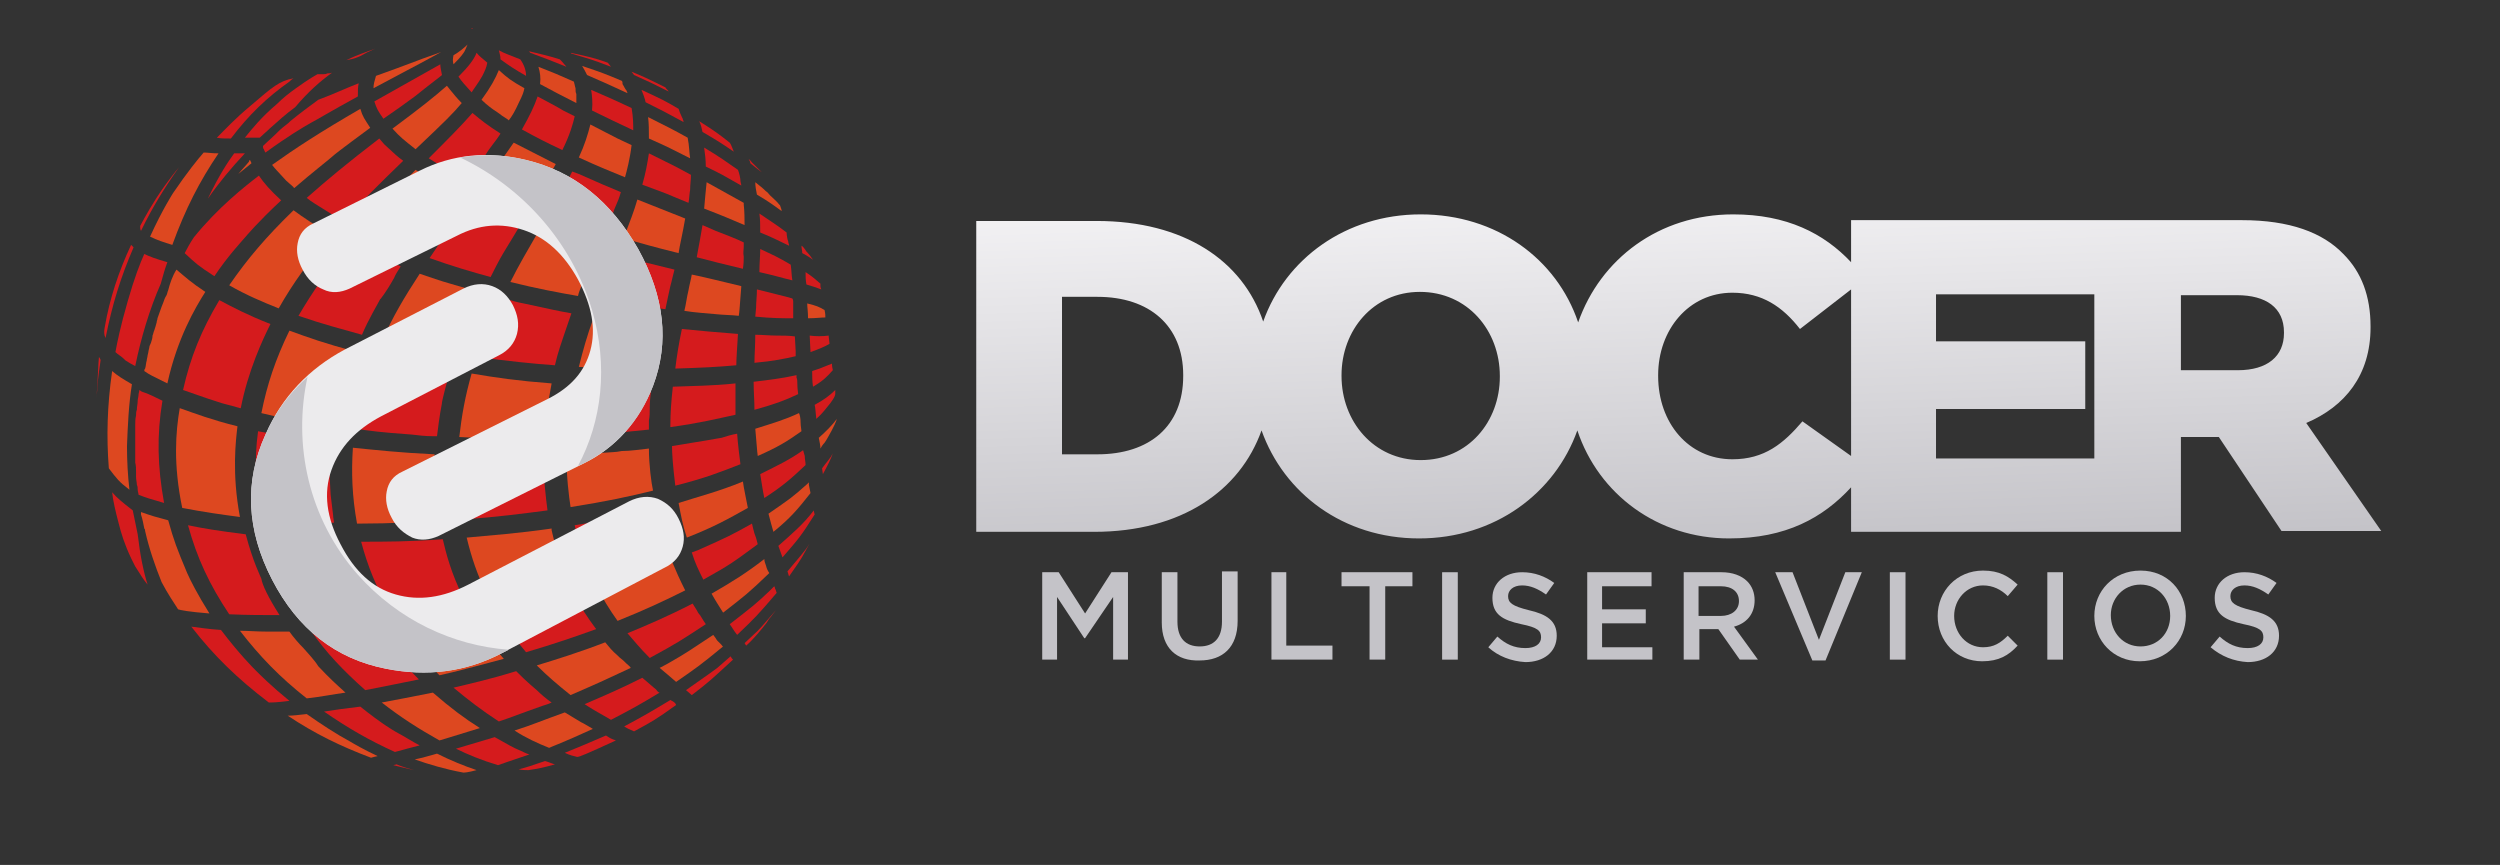 <?xml version="1.0" encoding="utf-8"?>
<!-- Generator: Adobe Illustrator 22.0.1, SVG Export Plug-In . SVG Version: 6.00 Build 0)  -->
<svg version="1.0" id="Capa_1" xmlns="http://www.w3.org/2000/svg" xmlns:xlink="http://www.w3.org/1999/xlink" x="0px" y="0px"
	 viewBox="0 0 303.2 104.9" style="enable-background:new 0 0 303.2 104.9;" xml:space="preserve">
<rect x="0" y="0" width="303.2" height="104.9" fill="#333333" stroke="none"/>
<style type="text/css">
	.st0{fill:url(#XMLID_2_);}
	.st1{fill:#C4C3C8;}
	.st2{fill:#D51B1D;}
	.st3{fill:#DD4820;}
	.st4{fill:#ECEBED;}
</style>
<g>
	<linearGradient id="XMLID_2_" gradientUnits="userSpaceOnUse" x1="202.039" y1="19.618" x2="203.645" y2="67.004">
		<stop  offset="0" style="stop-color:#F6F5F7"/>
		<stop  offset="1" style="stop-color:#C4C3C8"/>
	</linearGradient>
	<path id="XMLID_412_" class="st0" d="M279.7,51.3c4.7-2,7.8-5.8,7.8-11.6v-0.1c0-3.7-1.1-6.6-3.3-8.8c-2.5-2.6-6.5-4.1-12.3-4.1
		h-17H254h-29.5v5.1c-3.3-3.5-7.8-5.8-14.3-5.8c-9,0-16.1,5.4-18.8,13.1c-2.6-7.7-9.9-13.1-19.1-13.1c-9.1,0-16.4,5.4-19.1,13
		c-2.5-7.4-9.6-12.2-20.2-12.2h-14.6v37.7h14.3c10.6,0,17.7-5,20.3-12.3c2.7,7.6,9.9,13.1,19.1,13.1c9.2,0,16.5-5.5,19.2-13.1
		c2.6,7.8,9.8,13.1,18.4,13.1c6.9,0,11.4-2.5,14.8-6.2v5.4H254h1.1h9.4V53h4.5h0.1l7.6,11.4h12.1L279.7,51.3z M143.5,45.6
		c0,6.1-4.1,9.5-10.4,9.5h-4.3V36h4.3c6.3,0,10.4,3.5,10.4,9.5V45.6z M181.9,45.7c0,5.4-3.8,10.1-9.6,10.1c-5.7,0-9.6-4.7-9.6-10.2
		v-0.1c0-5.4,3.8-10.1,9.5-10.1c5.8,0,9.7,4.7,9.7,10.2V45.7z M218.6,51.1c-2.3,2.7-4.6,4.6-8.5,4.6c-5.3,0-9-4.4-9-10.1v-0.1
		c0-5.5,3.7-10,9-10c3.6,0,6.1,1.7,8.2,4.4l6.2-4.8v20.2L218.6,51.1z M234.8,55.6v-6h18.1v-8.2h-18.1v-5.7H254v19.9H234.8z
		 M277,40.4c0,2.8-2,4.5-5.6,4.5h-6.9v-9.1h6.8c3.5,0,5.7,1.5,5.7,4.5V40.4z"/>
	<g>
		<path class="st1" d="M126.4,69.4h2l3.2,5l3.2-5h2V80H135v-7.6l-3.4,5h-0.1l-3.3-5V80h-1.8V69.4z"/>
		<path class="st1" d="M140.9,75.5v-6.1h1.9v6c0,2,1,3,2.7,3c1.7,0,2.7-1,2.7-3v-6.1h1.9v6c0,3.2-1.8,4.8-4.6,4.8
			C142.7,80.2,140.9,78.6,140.9,75.5z"/>
		<path class="st1" d="M154.1,69.4h1.9v8.9h5.6V80h-7.4V69.4z"/>
		<path class="st1" d="M166.1,71.1h-3.4v-1.7h8.6v1.7H168V80h-1.9V71.1z"/>
		<path class="st1" d="M174.9,69.4h1.9V80h-1.9V69.4z"/>
		<path class="st1" d="M180.5,78.5l1.1-1.3c1,0.9,2,1.4,3.4,1.4c1.2,0,1.9-0.5,1.9-1.3v0c0-0.8-0.4-1.2-2.4-1.6
			c-2.3-0.5-3.5-1.2-3.5-3.2v0c0-1.8,1.5-3.1,3.6-3.1c1.5,0,2.8,0.5,3.9,1.3l-1,1.4c-1-0.7-1.9-1.1-2.9-1.1c-1.1,0-1.7,0.6-1.7,1.3
			v0c0,0.8,0.5,1.2,2.5,1.7c2.2,0.5,3.4,1.3,3.4,3.1v0c0,2-1.6,3.2-3.8,3.2C183.3,80.2,181.7,79.6,180.5,78.5z"/>
		<path class="st1" d="M192.4,69.4h7.9v1.7h-6v2.8h5.3v1.7h-5.3v2.9h6.1V80h-7.9V69.4z"/>
		<path class="st1" d="M204.1,69.4h4.7c1.3,0,2.4,0.4,3.1,1.1c0.6,0.6,0.9,1.4,0.9,2.3v0c0,1.7-1,2.8-2.5,3.2l2.9,4h-2.2l-2.6-3.7h0
			h-2.3V80h-1.9V69.4z M208.7,74.7c1.3,0,2.2-0.7,2.2-1.8v0c0-1.1-0.8-1.8-2.2-1.8h-2.7v3.6H208.7z"/>
		<path class="st1" d="M215.3,69.4h2.1l3.2,8.2l3.2-8.2h2l-4.4,10.7h-1.6L215.3,69.4z"/>
		<path class="st1" d="M229.2,69.4h1.9V80h-1.9V69.4z"/>
		<path class="st1" d="M235,74.7L235,74.7c0-3,2.3-5.5,5.5-5.5c2,0,3.1,0.7,4.2,1.7l-1.2,1.4c-0.8-0.8-1.8-1.3-3-1.3
			c-2,0-3.5,1.7-3.5,3.7v0c0,2.1,1.5,3.8,3.5,3.8c1.3,0,2.1-0.5,3-1.4l1.2,1.2c-1.1,1.2-2.3,1.9-4.3,1.9
			C237.3,80.2,235,77.8,235,74.7z"/>
		<path class="st1" d="M248.3,69.4h1.9V80h-1.9V69.4z"/>
		<path class="st1" d="M254,74.7L254,74.7c0-3,2.3-5.5,5.6-5.5c3.3,0,5.5,2.5,5.5,5.5v0c0,3-2.3,5.5-5.6,5.5
			C256.3,80.2,254,77.7,254,74.7z M263.2,74.7L263.2,74.7c0-2.1-1.5-3.8-3.6-3.8s-3.6,1.7-3.6,3.7v0c0,2.1,1.5,3.8,3.6,3.8
			S263.2,76.8,263.2,74.7z"/>
		<path class="st1" d="M268.1,78.5l1.1-1.3c1,0.9,2,1.4,3.4,1.4c1.2,0,1.9-0.5,1.9-1.3v0c0-0.8-0.4-1.2-2.4-1.6
			c-2.3-0.5-3.5-1.2-3.5-3.2v0c0-1.8,1.5-3.1,3.6-3.1c1.5,0,2.8,0.5,3.9,1.3l-1,1.4c-1-0.7-1.9-1.1-2.9-1.1c-1.1,0-1.7,0.6-1.7,1.3
			v0c0,0.8,0.5,1.2,2.5,1.7c2.2,0.5,3.4,1.3,3.4,3.1v0c0,2-1.6,3.2-3.8,3.2C270.9,80.2,269.4,79.6,268.1,78.5z"/>
	</g>
	<g id="XMLID_144_">
		<g>
			<path class="st2" d="M101.3,47.7c0,0.2,0,0.4-0.6,1.2c-0.5,0.6-0.9,1.2-1.7,1.9c-0.1-0.9-0.1-1.3-0.2-1.7
				c1.1-0.6,1.8-1.1,2.5-1.8L101.3,47.7z"/>
			<path class="st2" d="M100.9,44.1c0,0.5,0.1,0.6,0.1,0.8c-0.7,0.8-1.2,1.3-2.4,2c-0.1-0.7-0.1-1.3-0.1-1.9l0.9-0.3
				C100.2,44.4,100.6,44.2,100.9,44.1z"/>
			<path class="st2" d="M100.5,40.7c0,0.3,0.1,0.7,0.1,1c-0.7,0.4-1.2,0.6-2.3,1l-0.1-2C98.9,40.8,99.8,40.8,100.5,40.7z"/>
			<path class="st3" d="M101.5,50.8c-0.3,0.9-0.9,1.9-1.3,2.6l-0.2,0.3c-0.2,0.2-0.4,0.5-0.5,0.7c0-0.4-0.1-0.8-0.2-1.3
				C100.2,52.3,100.9,51.6,101.5,50.8z"/>
			<path class="st3" d="M100,37.6c0.1,0.4,0.1,0.7,0.1,0.9c-0.5,0-1.2,0.1-2.1,0.1c0-0.8-0.1-1.3-0.1-1.8
				C99.1,37.1,99.3,37.2,100,37.6L100,37.6z"/>
			<path class="st2" d="M99.7,56.8c0.5-0.7,1-1.2,1.3-1.8c-0.2,0.6-0.6,1.4-1.2,2.5L99.7,56.8z"/>
			<path class="st2" d="M99.5,34.7c0,0.2,0.1,0.3,0.1,0.4c-0.5-0.2-0.8-0.3-1.8-0.6c-0.1-0.6-0.1-1-0.1-1.5c0.9,0.6,1.1,0.8,1.8,1.4
				L99.5,34.7z"/>
			<path class="st2" d="M98.7,61.9c0,0.2,0.1,0.4,0.1,0.5c-1.7,2.7-2,3-3.9,5.2c-0.2-0.5-0.3-0.9-0.5-1.4
				C96.2,64.6,97.4,63.6,98.7,61.9z"/>
			<path class="st3" d="M98.1,58.8l0.2,1c-1.5,1.9-2.4,3-4.5,4.7c-0.2-0.7-0.4-1.4-0.6-2.2c2.6-1.8,2.8-1.9,4.7-3.6l0.2-0.2
				C98.1,58.7,98.1,58.8,98.1,58.8z"/>
			<path class="st2" d="M97.8,30.5c0.3,0.3,0.6,0.7,0.8,1c-0.3-0.2-0.7-0.5-1.3-0.8c0-0.3-0.1-0.6-0.1-0.9c0.2,0.1,0.3,0.3,0.4,0.4
				L97.8,30.5z"/>
			<path class="st2" d="M98.2,65.9c-0.1,0.2-0.3,0.5-0.5,0.9c-0.5,1-1.3,2.1-2,3.1c-0.1-0.2-0.1-0.4-0.2-0.6
				C96.9,67.6,97.6,66.9,98.2,65.9z"/>
			<path class="st2" d="M97.6,55.3c0,0.4,0.1,0.7,0.1,1.1c-1.7,1.6-2.7,2.5-5,4c-0.2-0.9-0.3-1.7-0.5-2.9c2.2-1.1,3.5-1.7,5.2-2.9
				L97.6,55.3z"/>
			<path class="st3" d="M97.1,51.3c0,0.4,0.1,0.8,0.1,1c-1.7,1.2-2.8,1.9-5.3,3c-0.1-0.7-0.1-1.2-0.3-3.3c2.2-0.7,3.6-1.1,5.3-1.9
				C97,50.3,97.1,50.7,97.1,51.3z"/>
			<path class="st2" d="M96.7,46.5c0,0.7,0.1,1.1,0.1,1.3c-1.7,0.8-2.8,1.2-5.3,1.9c0-1.2-0.1-2.1-0.1-3.4c1.7-0.2,3.4-0.4,5.2-0.8
				c0,0.1,0,0.2,0,0.3C96.7,46,96.7,46.2,96.7,46.5z"/>
			<path class="st2" d="M96.5,42.6c0,0.2,0,0.4,0,0.6c-1.3,0.3-2.7,0.6-5,0.8c0-1.1,0.1-2,0.1-3.4c0.8,0,1.8,0.1,2.6,0.1
				c0.7,0,1.5,0,2.2,0.1L96.5,42.6z"/>
			<path class="st2" d="M96.2,36.6c0,0.3,0,0.6,0,1c0,0.2,0,0.6,0,1c-1.2,0-2.6,0-4.6-0.2l0.1-1.1c0-0.7,0.1-1.4,0.1-2.2
				c2,0.5,2.4,0.6,3.6,0.9l0.7,0.2C96.2,36.4,96.2,36.5,96.2,36.6z"/>
			<path class="st2" d="M95.9,32.1c0.1,0.7,0.1,1.4,0.2,1.9c-1.3-0.3-1.8-0.5-4-1c0-1.1,0.1-1.9,0.1-2.8
				C93.7,30.9,94.4,31.2,95.9,32.1L95.9,32.1z"/>
			<path class="st2" d="M95.6,29.3c0,0.2,0.1,0.3,0.1,0.5c-1.7-0.8-2-1-3.5-1.6c0-0.9,0-1.6-0.1-2.3c1.6,1.1,2,1.3,3.3,2.3
				C95.4,28.5,95.5,29.1,95.6,29.3z"/>
			<path class="st3" d="M94.6,24.9c0.1,0.3,0.2,0.5,0.2,0.7c-1.1-0.8-1.5-1.1-3-2c-0.1-0.5-0.2-1-0.2-1.5c0.5,0.4,0.9,0.7,1.3,1.1
				c0.2,0.1,0.3,0.3,0.5,0.5c0.4,0.4,0.8,0.7,1.1,1.1L94.6,24.9z"/>
			<path class="st2" d="M94.2,71.9L94.2,71.9c-2.3,2.7-2.6,3-4.8,5.1c-0.4-0.5-0.6-0.9-0.9-1.3c2.7-2.1,3-2.3,4.8-4l0.6-0.6
				c0.1,0.2,0.1,0.2,0.1,0.3v0C94.1,71.5,94.1,71.7,94.2,71.9z"/>
			<path class="st2" d="M94.1,74c-0.2,0.3-0.4,0.5-0.6,0.8c-0.2,0.2-0.4,0.5-0.5,0.7c-0.7,0.9-1.6,2-2.5,2.8
				c-0.1-0.1-0.1-0.2-0.2-0.3l1.6-1.5C92.5,75.9,93.3,74.9,94.1,74z"/>
			<path class="st3" d="M92.9,68.6c0.1,0.4,0.2,0.6,0.4,0.9c-2.6,2.5-2.9,2.7-5.6,4.8c-0.5-0.8-0.9-1.4-1.4-2.3
				c2.6-1.5,4.2-2.5,6.4-4.2C92.7,68.1,92.8,68.3,92.9,68.6L92.9,68.6z"/>
			<path class="st2" d="M91.8,20.3c0.2,0.2,0.4,0.4,0.6,0.6c-0.4-0.3-0.8-0.6-1.4-1.1c0-0.2-0.1-0.3-0.2-0.5
				c0.2,0.1,0.3,0.3,0.4,0.4L91.8,20.3z"/>
			<path class="st2" d="M91.5,64.7c0.2,0.5,0.3,0.9,0.4,1.3c-3,2.2-3.2,2.4-6.6,4.3c-0.6-1.2-1-2-1.4-3.3l0.8-0.3
				c3.6-1.6,4-1.8,6.5-3.2C91.3,64,91.4,64.3,91.5,64.7z"/>
			<path class="st3" d="M90.1,58.4c0.1,0.8,0.4,2.1,0.6,3.2c-2.5,1.4-4.1,2.3-7.4,3.6c-0.5-1.5-0.7-2.6-1-4.2
				C84.8,60.2,87.2,59.6,90.1,58.4z"/>
			<path class="st2" d="M90.2,29.4c0,0.2,0,0.3,0,0.5c0,0.4-0.1,0.8,0,1.2c0,0.5,0,0.8-0.1,1.5c-2.9-0.7-3.3-0.8-5.6-1.4
				c0.3-1.6,0.5-2.7,0.7-3.9l1.6,0.7C87.8,28.4,89.2,28.9,90.2,29.4z"/>
			<path class="st3" d="M90.2,24.8c0.1,0.9,0.1,1.8,0.1,2.5c-1.9-0.8-2.3-1-4.9-2c0.1-1.2,0.2-2.2,0.3-3.2c2,1.1,2.7,1.5,4.5,2.5
				L90.2,24.8z"/>
			<path class="st3" d="M89.9,34.7l0,0.1c-0.2,2.4-0.2,2.9-0.3,3.5c-0.9-0.1-1.9-0.1-2.8-0.2c-1.1-0.1-2.6-0.2-3.8-0.4
				c0.2-0.8,0.3-1.7,0.5-2.5c0.1-0.6,0.3-1.3,0.4-1.9C86.3,33.8,86.9,34,89.9,34.7z"/>
			<path class="st2" d="M89.8,21.9c0,0.2,0.1,0.4,0.1,0.6c-1.8-1-2.2-1.3-4.3-2.3c0-0.8-0.1-1.6-0.2-2.3c2,1.2,2.5,1.6,4.1,2.7v0
				C89.7,21.1,89.8,21.7,89.8,21.9L89.8,21.9L89.8,21.9z"/>
			<path class="st2" d="M89.4,52.6c0.1,1.4,0.3,2.9,0.4,3.7c-2.3,0.9-4.3,1.7-7.9,2.6c-0.3-2.4-0.4-4-0.4-4.8
				c1.7-0.3,3.8-0.6,5.4-0.9l0.6-0.1C88.1,52.9,88.8,52.7,89.4,52.6z"/>
			<path class="st2" d="M89.5,40.5L89.5,40.5c-0.1,1.8-0.2,3-0.2,3.8c-2.2,0.2-4.1,0.3-7.4,0.4c0.2-1.6,0.4-2.9,0.8-4.8
				C84.7,40.1,86.9,40.3,89.5,40.5z"/>
			<path class="st2" d="M89.2,46.5c0,0.7,0,2.2,0,3.8c-2.3,0.5-4.3,1-7.9,1.5c0-1.8,0.1-3,0.3-4.9C84.1,46.8,86.4,46.8,89.2,46.5z"
				/>
			<path class="st2" d="M88.6,79.6c0.1,0.2,0.2,0.3,0.3,0.4c-2.5,2.3-2.9,2.7-5,4.3l-0.7-0.6c1.1-0.8,2.6-1.8,3.8-2.7L88.6,79.6z"/>
			<path class="st2" d="M88.5,17.3c0.2,0.3,0.2,0.4,0.5,1.1c-1.6-1.1-2.1-1.4-3.8-2.4c-0.1-0.5-0.2-0.9-0.4-1.3
				C86.7,15.9,87.1,16.2,88.5,17.3z"/>
			<path class="st3" d="M87.5,78.2c0.1,0.1,0.1,0.2,0.2,0.2c-2.8,2.3-3.1,2.5-5.7,4.3c-0.8-0.7-1.4-1.2-2-1.7l0.2-0.1
				c0.8-0.4,1.6-0.9,2.3-1.3c1.5-0.9,2.9-1.9,4-2.6c0.4,0.5,0.4,0.6,0.5,0.7c0,0,0,0,0,0l0.1,0.1C87.3,78,87.4,78.1,87.5,78.2z"/>
			<path class="st2" d="M84.9,74.6c0.3,0.5,0.5,0.8,0.7,1.1c-3.2,2.1-3.5,2.3-6.8,4.1c-1.2-1.2-2-2.2-2.7-3c2.2-0.9,5-2.1,7.9-3.6
				c0.2,0.3,0.3,0.5,0.5,0.8C84.6,74.2,84.7,74.4,84.9,74.6z"/>
			<path class="st2" d="M83.6,21.1l0.2,0.1c0,0.7-0.1,1.1-0.1,1.8c-0.1,0.6-0.1,1.1-0.2,1.6l-1.7-0.7c-1.1-0.5-2.6-1-3.9-1.5
				c0.4-1.4,0.6-2.5,0.8-3.8C80.9,19.7,81.8,20.1,83.6,21.1z"/>
			<path class="st3" d="M83.4,16.7c0.2,1,0.2,1.9,0.3,2.5c-2.2-1.1-2.5-1.3-5-2.4c0-1,0-1.8-0.1-2.6C81,15.4,81.6,15.7,83.4,16.7z"
				/>
			<path class="st2" d="M82.8,14.4c0,0.1,0.1,0.2,0.1,0.4c-2.2-1.2-2.6-1.4-4.6-2.4c-0.1-0.5-0.3-1-0.5-1.5c2.4,1.1,2.8,1.3,4.5,2.3
				c0.1,0.3,0.2,0.6,0.4,1L82.8,14.4z"/>
			<path class="st3" d="M83.1,26.5c-0.3,1.8-0.7,3.4-0.8,4.2c-3.2-0.8-4.2-1.1-6.7-1.8c0.8-2,1.3-3.3,1.7-4.7
				C79.8,25.2,80.1,25.3,83.1,26.5z"/>
			<path class="st2" d="M82,85.5C82,85.5,82,85.5,82,85.5c-2.5,1.8-2.9,2-5.1,3.2c-0.5-0.2-0.9-0.4-1.2-0.6c2.6-1.4,3.1-1.7,5.6-3.2
				c0.1,0,0.1,0.1,0.2,0.1c0.2,0.1,0.3,0.2,0.4,0.3L82,85.5L82,85.5z"/>
			<path class="st2" d="M81.8,32.7c-0.2,0.7-0.3,1.3-0.5,2c-0.2,0.9-0.4,1.8-0.6,2.8c-2.3-0.3-5.1-0.6-8.1-1.1
				c0.6-1.6,0.9-2.5,2.2-5.5C77.7,31.7,78.5,31.9,81.8,32.7z"/>
			<path class="st3" d="M81.5,68.1c0.5,1.2,0.9,2.1,1.6,3.5c-2.2,1.1-4.7,2.3-8.2,3.7c-1-1.4-1.8-2.7-2.6-4.3
				C75.3,70.2,78.1,69.4,81.5,68.1z"/>
			<path class="st2" d="M80.7,10.6c0.1,0.2,0.3,0.3,0.4,0.5c-2-1-2.4-1.2-4.2-2c-0.1-0.1-0.2-0.3-0.3-0.4c1,0.4,2.1,0.9,3.1,1.4
				L80.7,10.6L80.7,10.6z"/>
			<path class="st2" d="M80.6,65.6c0.1,0.2,0.1,0.4,0.2,0.6c-2.4,0.9-5.2,1.8-9.4,3c-0.8-1.8-1.3-3.5-1.7-5.5c3.2-0.5,6.1-1,9.9-2
				c0.2,1,0.3,1.6,0.5,2.3l0,0.1C80.2,64.6,80.4,65.1,80.6,65.6z"/>
			<path class="st2" d="M79.7,83.8c0.1,0.1,0.2,0.2,0.3,0.2c-2.5,1.5-3.2,1.9-5.9,3.3c-1.6-0.9-2.6-1.5-3.2-1.9c3-1.3,4.2-1.8,7-3.2
				c0.8,0.7,1.3,1.1,1.4,1.2C79.4,83.5,79.6,83.6,79.7,83.8z"/>
			<path class="st3" d="M80.3,39.6c-0.4,1.9-0.5,2.4-0.5,2.5c-0.1,0.6-0.2,1.1-0.3,1.7c0,0.3-0.1,0.6-0.1,0.9l-0.5,0
				c-3.4,0-4.7,0-8.7-0.2c0.5-2,1-3.8,1.8-6C74.5,38.9,76.7,39.2,80.3,39.6z"/>
			<path class="st3" d="M78.7,54.4c0,2,0.3,4.2,0.5,5.1c-2.8,0.7-5.6,1.3-10,2c-0.2-1.3-0.5-3.6-0.5-6.3c2-0.1,4.4-0.3,6.1-0.4
				l0.6-0.1C76.5,54.7,77.7,54.5,78.7,54.4z"/>
			<path class="st2" d="M79,46.9c-0.1,1.1-0.2,1.7-0.2,2.5v0.1c0,0.5,0,1-0.1,1.5c0,0.4,0,0.8,0,1.1c-3,0.3-5.7,0.6-9.9,0.8
				c0.1-2.2,0.4-4.1,0.8-6.3C72.5,46.8,75.1,46.9,79,46.9z"/>
			<path class="st2" d="M76.6,13.1c0.2,1.1,0.2,2.1,0.2,2.7c-1.9-0.9-3.2-1.5-5-2.4c0.1-1,0-1.8-0.1-2.5
				C74,11.9,74.7,12.2,76.6,13.1z"/>
			<path class="st3" d="M74.9,16.8l1.7,0.8c-0.2,1.7-0.6,3.2-0.8,3.9c-2.2-0.9-3.2-1.3-5.6-2.4c0.7-1.5,1.1-2.8,1.4-4
				C72.6,15.6,73.9,16.3,74.9,16.8z"/>
			<path class="st3" d="M76,80.5c0.2,0.2,0.4,0.3,0.5,0.5c-3,1.4-3.6,1.7-7.3,3.3c-1.5-1.2-2.8-2.3-4.1-3.6c2.3-0.7,5.2-1.6,8.3-2.8
				c0.5,0.6,0.8,1,1.5,1.6l0,0l0.2,0.2C75.5,80,75.7,80.2,76,80.5z"/>
			<path class="st3" d="M76,11c0,0.1,0.1,0.2,0.1,0.3c-2.4-1.1-2.8-1.3-4.9-2.2c-0.2-0.4-0.4-0.8-0.6-1.1c2.4,0.8,2.9,1,4.8,1.8
				c0.1,0.1,0.1,0.2,0.1,0.4C75.7,10.5,75.8,10.8,76,11z"/>
			<path class="st2" d="M75.3,23.3c-0.2,0.7-0.4,1.2-0.8,2.1l-0.1,0.3c-0.1,0.2-0.7,1.8-1,2.6c-3-0.9-4-1.2-6.9-2.2
				c1.3-2.3,2.1-3.7,2.9-5.3l0.8,0.3C73.1,22.4,73.4,22.5,75.3,23.3z"/>
			<path class="st2" d="M73.8,89.4c0.3,0.2,0.6,0.3,0.9,0.4c-3.5,1.6-4.4,2-4.7,2c-0.4-0.1-0.9-0.2-1.5-0.5c1.7-0.7,2.7-1.1,5-2.1
				C73.6,89.3,73.7,89.3,73.8,89.4z"/>
			<path class="st2" d="M73.7,7.6c0.1,0.1,0.1,0.1,0.4,0.5c-2.3-0.9-2.8-1-4.8-1.6c0,0-0.1-0.1-0.1-0.1C71.5,6.9,72,7,73.7,7.6z"/>
			<path class="st3" d="M72.5,30.2l-0.7,1.6c-0.1,0.1-0.1,0.3-0.2,0.4c-0.1,0.2-0.1,0.4-0.2,0.5l-0.1,0.1l0,0.1
				c-0.2,0.5-0.4,1.1-0.7,1.6c-0.2,0.5-0.4,0.9-0.5,1.4c-2.3-0.4-5-0.9-8.2-1.7c1-2,2-3.7,3.5-6.3C68.1,28.8,69.1,29.2,72.5,30.2z"
				/>
			<path class="st2" d="M69.5,71.8c1,2,1.7,3,2.8,4.5c-2.5,0.9-5.1,1.8-8.5,2.8c-1.5-1.8-2.7-3.3-3.8-5.3
				C62.9,73.3,65.7,72.7,69.5,71.8z"/>
			<path class="st3" d="M70.7,87.7c0.5,0.3,0.9,0.5,1.2,0.7c-3.7,1.7-4.9,2.1-5.3,2.3c-1.5-0.6-2.8-1.2-4.2-2.1
				c2.2-0.7,3.3-1.2,6.1-2.2C69.7,87.1,70.6,87.7,70.7,87.7z"/>
			<path class="st3" d="M69.9,11.4c0,0.4,0,0.8,0,1.1c-2-1-2.7-1.4-4.4-2.3c0.1-0.8,0-1.4-0.2-2.1c1.8,0.7,2.5,1,4.3,1.8
				c0.1,0.3,0.1,0.5,0.2,0.8C69.8,11,69.8,11.2,69.9,11.4z"/>
			<path class="st2" d="M68.3,13.4l1.4,0.7c-0.2,0.9-0.6,2.3-1.5,4.1c-2.1-1-2.9-1.4-4.9-2.5c0.9-1.6,1.5-2.8,1.9-4
				C66.3,12.3,67.5,12.9,68.3,13.4z"/>
			<path class="st2" d="M68.7,8.1C68.7,8.1,68.7,8.2,68.7,8.1c-2-0.8-2.5-1-4.4-1.7c-0.1-0.1-0.1-0.2-0.2-0.2c1.6,0.4,2.2,0.5,3.8,1
				C68.1,7.4,68.1,7.4,68.7,8.1z"/>
			<path class="st3" d="M68.4,69.3c0.1,0.2,0.1,0.4,0.2,0.6C65.9,70.5,63,71.2,59,72c-1.1-2.3-1.8-4.3-2.4-6.8
				c3.2-0.3,6.1-0.5,10.3-1.1c0,0,0,0.1,0,0.1l0,0.1c0.4,1.7,0.6,2.5,0.8,2.8l0,0C67.9,67.9,68.1,68.6,68.4,69.3z"/>
			<path class="st2" d="M69.3,38c-1.4,4.1-1.6,4.6-2,6.3c-2.8-0.2-5.6-0.5-9.4-1c0.8-2.4,1.7-4.5,3-7.1l0.6,0.1
				c0.7,0.2,1.4,0.4,2,0.5C67.2,37.6,67.6,37.7,69.3,38z"/>
			<path class="st3" d="M66.9,46.5c-0.1,0.6-0.3,1.7-0.6,3.2l0,0v0.1c-0.2,1.5-0.3,2.7-0.3,3.3l-0.4,0c-1.1,0-2.4,0-3.4,0
				c-4.3,0-4.6,0-6.5-0.1c0.3-2.6,0.7-4.9,1.5-7.7C60.1,45.8,62.9,46.2,66.9,46.5z"/>
			<path class="st3" d="M67.4,19.9c-0.8,1.5-1.5,2.6-1.5,2.6c-0.8,1.4-1.1,2-1.7,2.8c-2.5-1-3.4-1.4-5.9-2.5c1.8-2.4,2.9-3.9,4-5.5
				C64.3,18.3,65,18.7,67.4,19.9z"/>
			<path class="st2" d="M66.1,92.3c0.4,0.1,0.8,0.3,1.2,0.4c-1.4,0.4-1.9,0.5-3.2,0.7l-0.1,0c-0.3,0-0.7,0-1.1-0.1
				C63.8,93.1,64.6,92.8,66.1,92.3z"/>
			<path class="st2" d="M66.9,85.2c-0.4,0.2-0.8,0.3-1.1,0.4c-3.4,1.2-3.5,1.3-5.3,1.9c-2-1.3-3.7-2.6-5.5-4.1
				c2.1-0.5,4.7-1.1,7.6-2c0.4,0.4,1.3,1.3,2.5,2.3C65.6,84.2,66.3,84.8,66.9,85.2z"/>
			<path class="st2" d="M65.9,55.3c0,2.7,0.3,5,0.5,6.6c-3.1,0.4-6,0.8-10.3,1.1c-0.3-1.8-0.6-4.4-0.5-7.8c2,0.1,4,0.1,6.3,0.1
				C63.1,55.4,64.5,55.4,65.9,55.3z"/>
			<path class="st3" d="M63.6,10.7c-0.1,0.5-0.2,0.8-0.7,1.8c-0.4,0.9-0.8,1.6-1.2,2.1l-0.1-0.1c-0.5-0.3-0.9-0.6-1.3-0.9
				c-0.5-0.3-1.3-0.9-1.9-1.5c1.1-1.5,1.7-2.6,2.1-3.6C61.6,9.5,62,9.8,63.6,10.7z"/>
			<path class="st2" d="M63.1,7.2c0.5,0.7,0.7,1.4,0.7,2c-1.4-0.8-2-1.2-3.1-2c0-0.4-0.1-0.7-0.2-1.1C61.2,6.5,61.9,6.7,63.1,7.2z"
				/>
			<path class="st2" d="M62.8,90.9c0.5,0.2,1,0.5,1.4,0.6c-2.7,0.9-3.5,1.2-3.8,1.3c-2-0.6-3.7-1.3-5.1-2C57,90.3,58,90,60,89.4
				C61.4,90.2,62.5,90.8,62.8,90.9z"/>
			<path class="st2" d="M63.2,27.1c-0.5,0.9-1.8,3-1.8,3c-0.6,1-0.8,1.3-1.9,3.5c-2.2-0.6-4.6-1.3-7.4-2.3c1.5-2.3,2.9-4.1,5-6.9
				C59.3,25.5,60.2,25.9,63.2,27.1z"/>
			<path class="st2" d="M60.7,16.2c-0.3,0.5-0.7,1-1,1.4c-0.3,0.4-0.6,0.8-0.9,1.3c-1.5,2-1.7,2.2-2.3,2.9c-1.9-1-2.6-1.4-4.5-2.6
				c2.4-2.4,3.9-3.9,5.3-5.5C58.5,14.7,59,15.1,60.7,16.2z"/>
			<path class="st3" d="M59.2,77.5c0.7,1,1.2,1.6,1.9,2.4c-2.3,0.6-4.7,1.3-7.8,2c-2.1-2.1-3.7-4-5.2-6.2c2.7-0.3,5.3-0.7,9-1.3
				C57.6,75,57.8,75.3,59.2,77.5z"/>
			<path class="st2" d="M59.1,7.6c-0.1,0.6-0.3,1-0.6,1.6c-0.5,0.9-1,1.5-1.3,2c-0.9-1-1.1-1.2-1.6-1.9c1.2-1.2,1.9-2.1,2.2-2.9
				C58.1,6.8,58.4,7,59.1,7.6z"/>
			<path class="st3" d="M58.5,35.5c-0.6,1.1-1.6,3.3-1.7,3.6c-0.3,0.6-1,2.2-1.5,3.8c-2.7-0.5-5.4-0.9-8.9-1.7
				c1.2-2.7,2.6-5.1,4.5-8c1.2,0.4,2.6,0.9,3.7,1.2C55.7,34.7,57.2,35.2,58.5,35.5z"/>
			<path class="st2" d="M57.4,3.4c-0.1,0-0.1,0.1-0.2,0.1c0,0,0-0.1,0-0.1c0,0,0,0,0,0C57.3,3.4,57.4,3.4,57.4,3.4z"/>
			<path class="st3" d="M57.8,93.4c-1.1,0.3-1.5,0.3-1.6,0.3c-2.2-0.4-4.2-1-5.9-1.6c1-0.2,1.6-0.4,2.7-0.7
				C54.6,92.2,56.3,92.9,57.8,93.4z"/>
			<path class="st3" d="M56.7,5.4c-0.1,0.3-0.3,0.7-0.4,0.9c-0.4,0.6-0.9,1.1-1.3,1.5c-0.1-0.4-0.1-0.6,0-1.1
				C55.7,6.3,56.3,5.8,56.7,5.4z"/>
			<path class="st3" d="M52.5,84c2.2,1.9,3.8,3.1,5.7,4.3c-3.3,1-4.5,1.4-4.9,1.5c-2.5-1.4-4.7-2.8-7-4.6C47.9,84.9,50,84.5,52.5,84
				z"/>
			<path class="st2" d="M56.2,72.5c-0.2,0-0.4,0.1-0.6,0.1c-3.8,0.6-4.7,0.7-8.5,1.2c-1.5-2.7-2.5-5.1-3.3-8.1c3,0,5.7,0,9.9-0.3
				C54.1,67.1,54.7,69.5,56.2,72.5z"/>
			<path class="st3" d="M54.6,10.9c0.4,0.5,0.9,1.1,1.4,1.6c-1.1,1.3-1.8,2-5.6,5.6c-1.5-1.2-1.8-1.4-2.8-2.5c3.5-2.6,5-3.8,6.6-5.2
				L54.6,10.9L54.6,10.9z"/>
			<path class="st3" d="M55.2,23.4c-0.5,0.7-1.8,2.3-2.6,3.3c-1.1,1.5-1.7,2.3-2.8,3.7L48.6,30c-2.6-1.1-3.3-1.4-5-2.2
				c1.9-2.2,3.7-4,6.8-7.2C52.1,21.7,52.8,22.2,55.2,23.4z"/>
			<path class="st2" d="M54.6,45c-0.6,2-0.9,3.3-1,3.8l0,0.1c-0.3,1.5-0.5,3.2-0.6,4l-0.6,0c-0.8,0-1.7-0.1-2.5-0.2
				c-4.1-0.3-4.6-0.4-6.8-0.7c0.5-3.1,1.2-5.7,2.4-8.9l1.8,0.4C51.1,44.4,51.7,44.5,54.6,45z"/>
			<path class="st2" d="M53.4,7.8c0,0.4,0.1,0.7,0.2,1.3c-0.2,0.2-0.8,0.6-3.3,2.6c-1.8,1.3-1.9,1.4-3.8,2.7c-0.7-1-0.8-1.2-1.1-2.1
				C51.1,9.1,52.5,8.3,53.4,7.8z"/>
			<path class="st3" d="M52.7,55.1c-0.1,1.7-0.2,3.9,0.5,8.1c-3,0.1-5.6,0.3-9.4,0.3h-0.5c-0.6-3.3-0.7-6.2-0.5-9.2
				C45.8,54.6,48.5,54.9,52.7,55.1z"/>
			<path class="st3" d="M50.5,7.4c1-0.4,2-0.7,3-1.1c-0.5,0.3-1.6,0.9-8.2,4.4c0-0.5,0.1-0.8,0.3-1.5C47.3,8.6,48.9,8,50.5,7.4z"/>
			<path class="st2" d="M50.9,90.4c-1.1,0.3-1.6,0.4-3,0.8c-3.1-1.4-5.7-2.9-8.6-4.9c1.2-0.2,2.7-0.4,4.4-0.6c2.6,2.1,4.2,3,4.2,3
				C49.2,89.4,50.1,90,50.9,90.4z"/>
			<path class="st2" d="M45.5,75.9c1.9,3,4.1,5.3,5.3,6.5c-1.9,0.4-4,0.8-6.5,1.3c-2.7-2.4-4.7-4.5-6.6-7.2
				C40,76.4,42.2,76.2,45.5,75.9z"/>
			<path class="st2" d="M48.1,92.7c0.7,0.3,1.4,0.5,2.1,0.7c-0.9-0.2-1.7-0.4-2.5-0.6L48.1,92.7z"/>
			<path class="st2" d="M46.6,17.5c1.3,1.2,1.6,1.5,2.3,2c-3,2.9-5,4.9-7.2,7.3c-0.1,0-0.2-0.1-0.3-0.2c-0.4-0.2-0.9-0.5-1.3-0.7
				c-1.9-1.2-2.3-1.4-2.9-1.9c2.6-2.3,4.9-4.2,8.8-7.2L46.6,17.5L46.6,17.5z"/>
			<path class="st2" d="M48.6,32.3c-0.3,0.5-0.6,0.9-0.8,1.4c-0.5,0.9-1,1.7-1.6,2.5l-0.1,0.1c-0.3,0.6-1.4,2.4-2.2,4.3
				c-2.5-0.7-4.8-1.3-7.7-2.3c1.7-2.9,3.5-5.5,6.1-8.7C43.9,30.3,45.8,31.2,48.6,32.3z"/>
			<path class="st3" d="M45.8,91.7c-0.4,0.1-0.5,0.1-0.8,0.2c-3.7-1.4-6.8-2.9-10.1-5.1c0.6,0,1.4-0.1,2.3-0.2
				c1.7,1.2,3.7,2.5,5.2,3.3C42.9,90.2,44.1,90.9,45.8,91.7z"/>
			<path class="st3" d="M43.7,13.2c0.3,1,0.5,1.2,1.2,2.3c-3.8,2.8-4.4,3.3-4.5,3.4c-0.8,0.7-2.5,2-4.7,3.9c0,0-0.1,0-0.1-0.1
				c-0.3-0.3-0.7-0.6-0.9-0.8c-1.1-1.2-1.4-1.5-1.7-1.9C35.8,18,38.7,16.1,43.7,13.2z"/>
			<path class="st2" d="M45.5,5.9c-0.7,0.3-1.3,0.6-1.8,0.9C43.2,7,43.1,7.1,42,7.3C43.2,6.7,44.4,6.3,45.5,5.9z"/>
			<path class="st3" d="M42.5,70.2c0.5,1.1,0.9,2.2,1.8,3.7c-2.4,0.2-4.9,0.4-8,0.5c-2-3.1-3.2-5.9-4.1-9.4c2.6,0.2,5,0.4,8.8,0.5
				C41.6,67.7,41.8,68.4,42.5,70.2z"/>
			<path class="st2" d="M43.5,10.1c-0.1,0.5-0.1,0.9-0.1,1.6c-3.3,1.8-5.1,2.9-5.7,3.2c-0.9,0.5-2.9,1.7-5.5,3.6
				c-0.1-0.1-0.1-0.2-0.2-0.4c-0.1-0.1-0.1-0.2-0.1-0.3l0-0.1c0.5-0.5,1-0.9,1.5-1.4c0.1-0.1,0.2-0.2,0.3-0.3
				c0.4-0.4,0.9-0.8,1.3-1.1c0.1-0.1,0.1-0.1,0.2-0.2c1.1-0.9,2.3-1.8,3.4-2.6C40.5,11.4,41.7,10.8,43.5,10.1z"/>
			<path class="st3" d="M43,42.6c-0.1,0.4-0.4,1.3-1.6,4.5c-0.5,1.7-0.7,2.7-1,4.6l-0.3,0c-1-0.2-2.2-0.3-3.1-0.5
				c-1.6-0.3-3.7-0.7-5.3-1.1c0.7-3.5,1.7-6.5,3.4-10C37.3,40.9,39.5,41.7,43,42.6z"/>
			<path class="st3" d="M38.6,80.8c1.3,1.4,2.3,2.3,3.3,3.2c-1.5,0.2-2.9,0.5-4.7,0.7c-3.3-2.6-5.7-5.1-8.1-8.2c1,0,2,0.1,3.3,0.1
				c0.9,0,1.8,0,2.7,0c0.5,0.7,1.1,1.4,1.7,2C37.4,79.3,38.1,80,38.6,80.8L38.6,80.8z"/>
			<path class="st2" d="M40.4,62.5c0,0.3,0.1,0.6,0.1,0.9c-2.8-0.1-5.4-0.2-8.8-0.5c-0.7-3.7-0.9-7-0.4-10.6c2.6,0.5,4.9,1,8.8,1.6
				c-0.2,2-0.2,2.7,0,6.1C40.2,60.8,40.3,61.7,40.4,62.5z"/>
			<path class="st2" d="M39.7,8.9c0.2,0,0.4,0,0.6-0.1c-1.4,1-2.9,2.3-4.5,4.2c-1.1,0.8-2.1,1.7-3.1,2.6c-0.4,0.4-0.8,0.7-1.2,1.1
				h-0.2c-0.4,0-0.9,0-1.4,0h-0.2c0.8-1,2-2.5,3.9-4.1c0.8-0.8,1.6-1.4,2.3-1.9c1.5-1.1,2.6-1.7,2.6-1.7C38.7,9,39,9,39.2,9
				C39.4,9,39.5,9,39.7,8.9z"/>
			<path class="st3" d="M35.6,25.5c1.2,0.9,2.6,1.8,4.6,3c-2.7,3.1-4.7,5.9-6.4,8.9c-2-0.8-3.9-1.6-6-2.8
				C30,31.4,32.3,28.7,35.6,25.5z"/>
			<path class="st2" d="M35.6,9.5c-0.2,0.1-0.4,0.3-0.5,0.4c-2.7,1.9-4.9,4-7.1,6.9c-0.8,0-1.2,0-1.7-0.1c1-1,2.2-2.3,4-3.8
				C33.1,10.5,33.9,9.8,35.6,9.5z"/>
			<path class="st2" d="M35.1,85c-1.5,0.2-2.2,0.2-2.5,0.2c-3.8-2.9-6.6-5.6-9.4-9.2c0.9,0.1,2,0.3,3.6,0.4c2.2,2.9,3.9,4.6,4.2,4.9
				C31.6,81.9,32.9,83.2,35.1,85z"/>
			<path class="st2" d="M33.9,74.6c-1.9,0-3.9,0-6.1-0.1c-2.4-3.6-3.9-6.8-5-10.8c1.9,0.4,3.8,0.7,7,1.1c0.9,3.4,1.8,5.1,1.9,5.4
				C31.8,70.9,32.5,72.4,33.9,74.6z"/>
			<path class="st2" d="M31.4,21.3c0.6,0.9,1.4,1.8,2.7,3c-2.9,2.7-4.3,4.4-4.3,4.4c-0.6,0.7-2.2,2.4-3.8,4.8
				c-2-1.3-2.2-1.5-3.6-2.8c0.3-0.6,0.7-1.3,1.1-1.9C26.4,25.2,29.7,22.6,31.4,21.3z"/>
			<path class="st2" d="M32.8,39.3c-0.9,1.8-2.7,5.6-3.6,10.2l-0.1,0c-0.9-0.3-2-0.5-2.8-0.8c-1.3-0.4-2.9-1-4.1-1.4
				c0.9-4,2.2-7.2,4.4-10.9C28.3,37.3,30,38.2,32.8,39.3z"/>
			<path class="st3" d="M30.3,19.4c0.1,0.1,0.1,0.2,0.2,0.4c-0.6,0.5-1.1,0.9-1.6,1.3c0.4-0.5,0.9-1,1.3-1.5
				C30.2,19.5,30.2,19.5,30.3,19.4z"/>
			<path class="st2" d="M28.4,18.6c0.4,0,0.8,0,1.3,0c-1.6,1.7-3.1,3.5-4.5,5.5C26.6,21.2,27.6,19.7,28.4,18.6z"/>
			<path class="st3" d="M28.8,51.7c-0.2,1.7-0.7,5.7,0.3,11c-2.3-0.3-4.4-0.6-7-1.1c-1.1-5.3-0.8-9.2-0.3-12.1
				C23.8,50.2,25.6,50.9,28.8,51.7z"/>
			<path class="st3" d="M24.7,18.5c0.5,0,1,0.1,1.8,0.1c-2.3,3.4-4,6.7-5.6,11.1c-1-0.3-1.9-0.6-2.7-1c1.5-3.3,2.8-5.3,2.8-5.3
				C22.7,20.9,24,19.3,24.7,18.5C24.7,18.5,24.7,18.5,24.7,18.5z"/>
			<path class="st3" d="M22.7,69.5c0.4,0.9,1.2,2.5,2.7,4.9c-2.5-0.2-3.5-0.4-3.8-0.5c-0.7-1.1-1.2-1.8-2-3.3c-0.8-2-1.5-4-2-6.2
				c0-0.1,0-0.2-0.1-0.3c-0.1-0.5-0.2-1.1-0.4-1.7c0-0.1,0-0.2,0-0.3c1.4,0.5,1.8,0.6,3.3,1C21.1,65.6,21.4,66.4,22.7,69.5z"/>
			<path class="st3" d="M21.4,32.7c1.2,1,1.7,1.5,3.5,2.7c-1.2,1.9-3.4,5.6-4.6,11.1c-1.8-0.9-2.1-1-2.8-1.5c0-0.1,0-0.2,0.1-0.3
				c0.1-0.3,0.1-0.7,0.2-1c0-0.2,0.1-0.4,0.1-0.6c0.1-0.3,0.1-0.6,0.2-0.9c0-0.2,0.1-0.4,0.2-0.6c0.1-0.3,0.2-0.6,0.2-0.9
				c0.1-0.2,0.1-0.4,0.2-0.6c0.1-0.3,0.2-0.6,0.3-1c0-0.2,0.1-0.3,0.1-0.5c0.2-0.5,0.3-0.9,0.5-1.4c0.1-0.2,0.1-0.3,0.2-0.5
				c0.1-0.3,0.2-0.6,0.4-0.9c0.1-0.2,0.1-0.4,0.2-0.6C20.6,34.4,20.9,33.5,21.4,32.7z"/>
			<path class="st2" d="M20,22.5c0.6-0.8,1.1-1.5,1.7-2.2c-1.7,2.4-3.2,4.8-4.6,7.7C17,27.8,17,27.7,17,27.4
				C17.6,26.3,18.5,24.6,20,22.5z"/>
			<path class="st2" d="M20.3,31.8c-0.3,0.8-0.5,1.5-0.8,2.6c-1.4,3.2-2.4,6.6-3.1,10c-0.4-0.2-0.9-0.5-1.2-0.7L15,43.5
				c-0.3-0.3-0.7-0.5-1-0.8c0.2-1.1,0.6-3.1,1.5-6.2c0.8-2.8,1.5-4.6,2-5.7C18.1,31.1,18.9,31.4,20.3,31.8z"/>
			<path class="st2" d="M19.7,48.6c-0.7,4.2-0.6,8,0.2,12.4c-1.7-0.5-2.1-0.6-3.1-1c0-0.2-0.1-0.4-0.1-0.6c0-0.2,0-0.4-0.1-0.6
				c0-0.3-0.1-0.6-0.1-1c0-0.2,0-0.4,0-0.6c0-0.4,0-0.7-0.1-1.1c0-0.2,0-0.3,0-0.5c0-0.5,0-1,0-1.6c0-0.6,0-1.2,0-1.8
				c0-0.2,0-0.4,0-0.6c0-0.4,0-0.8,0.1-1.2c0-0.2,0-0.5,0.1-0.7c0-0.4,0.1-0.7,0.1-1.1c0-0.2,0.1-0.5,0.1-0.7c0-0.2,0.1-0.4,0.1-0.6
				l0.3,0.2C17.9,47.7,18.9,48.2,19.7,48.6z"/>
			<path class="st2" d="M17.9,70.9c-0.5-0.6-0.8-1.1-1.5-2.2l-0.5-1c-0.8-1.7-1.2-3-1.5-4.2c-0.4-1.5-0.7-2.8-0.8-3.8
				c0.6,0.7,1.1,1.1,2.5,2.2c0.2,1,0.4,1.9,0.6,2.9C17,67.4,17.4,69.3,17.9,70.9z"/>
			<path class="st2" d="M15.9,29.7c0.1,0.1,0.2,0.2,0.3,0.3c-1.6,3.7-2.6,7-3.4,11c-0.2-0.4-0.2-0.8-0.1-1.3
				C13.3,36.2,14.4,32.9,15.9,29.7z"/>
			<path class="st3" d="M15.4,54.1c0,1.8,0.1,3.6,0.3,5.3c-1.3-1-1.5-1.3-2.5-2.6C12.9,53,13,49.2,13.6,45c0.7,0.6,1.2,0.9,2.4,1.6
				C15.6,49.1,15.5,51.6,15.4,54.1z"/>
			<path class="st2" d="M12,43.3c0.1,0.1,0.2,0.3,0.2,0.4c-0.1,0.7-0.3,1.9-0.4,3.4c0,0.4-0.1,0.8-0.1,1.2
				C11.9,45.5,11.9,44.3,12,43.3z"/>
		</g>
		<g>
		</g>
	</g>
	<g id="XMLID_138_">
		<g id="XMLID_141_">
			<path id="XMLID_143_" class="st4" d="M41.8,42.4L56.2,35c1.2-0.6,2.4-0.7,3.5-0.3c1.1,0.4,1.9,1.2,2.5,2.3
				c0.6,1.2,0.8,2.3,0.5,3.5c-0.3,1.1-1,2-2.2,2.6l-14.3,7.4c-3,1.6-5,3.7-6,6.5c-1,2.8-0.6,5.8,1.1,9c1.7,3.3,3.9,5.3,6.7,6.1
				c2.8,0.8,5.7,0.4,8.8-1.2l19.5-10.1c1.2-0.6,2.4-0.7,3.5-0.3c1.1,0.5,1.9,1.2,2.5,2.4c0.6,1.2,0.8,2.3,0.5,3.4
				c-0.3,1.1-1,2-2.3,2.6L60.9,79.2c-4.4,2.3-9.1,2.9-14.1,1.9c-6.1-1.2-10.7-4.8-13.8-10.8c-3.1-6-3.4-11.9-0.8-17.6
				C34.2,48.1,37.5,44.7,41.8,42.4z"/>
			<path id="XMLID_142_" class="st1" d="M43.4,69.7c4.9,5.5,11.5,8.6,18.3,9.1l-0.8,0.4c-4.4,2.3-9.1,2.9-14.1,1.9
				c-6.1-1.2-10.7-4.8-13.8-10.8c-3.1-6-3.4-11.9-0.8-17.6c1.2-2.8,3-5.1,5.1-7C35.5,53.9,37.4,62.9,43.4,69.7z"/>
		</g>
		<path id="XMLID_140_" class="st4" d="M63.8,19.4c5.8,1.4,10.3,5,13.6,10.8c3.2,5.8,3.8,11.3,1.8,16.6c-1.7,4.3-4.5,7.5-8.4,9.4
			L53.2,65c-1.1,0.5-2.2,0.6-3.2,0.2c-1-0.5-1.9-1.2-2.5-2.4c-0.6-1.1-0.8-2.2-0.6-3.2c0.2-1.1,0.8-1.9,1.9-2.4l17.6-8.8
			c2.8-1.4,4.5-3.3,5.2-5.9c0.7-2.6,0.2-5.4-1.5-8.6c-1.7-3.1-3.9-5.1-6.6-6c-2.7-0.9-5.4-0.7-8.1,0.7L42.4,35
			c-1.1,0.5-2.2,0.6-3.2,0.1c-1-0.4-1.9-1.2-2.5-2.4c-0.6-1.1-0.8-2.2-0.6-3.2c0.2-1.1,0.8-1.9,1.9-2.4l12.9-6.4
			C54.9,18.7,59.2,18.3,63.8,19.4z"/>
		<path id="XMLID_139_" class="st1" d="M71.8,37.6c2,6.8,1.2,13.5-1.7,18.9l0.7-0.3c3.9-2,6.8-5.1,8.4-9.4c2-5.3,1.4-10.8-1.8-16.6
			c-3.3-5.8-7.8-9.4-13.6-10.8c-2.8-0.7-5.5-0.7-8-0.3C63.2,22.6,69.3,29.2,71.8,37.6z"/>
	</g>
</g>
</svg>
